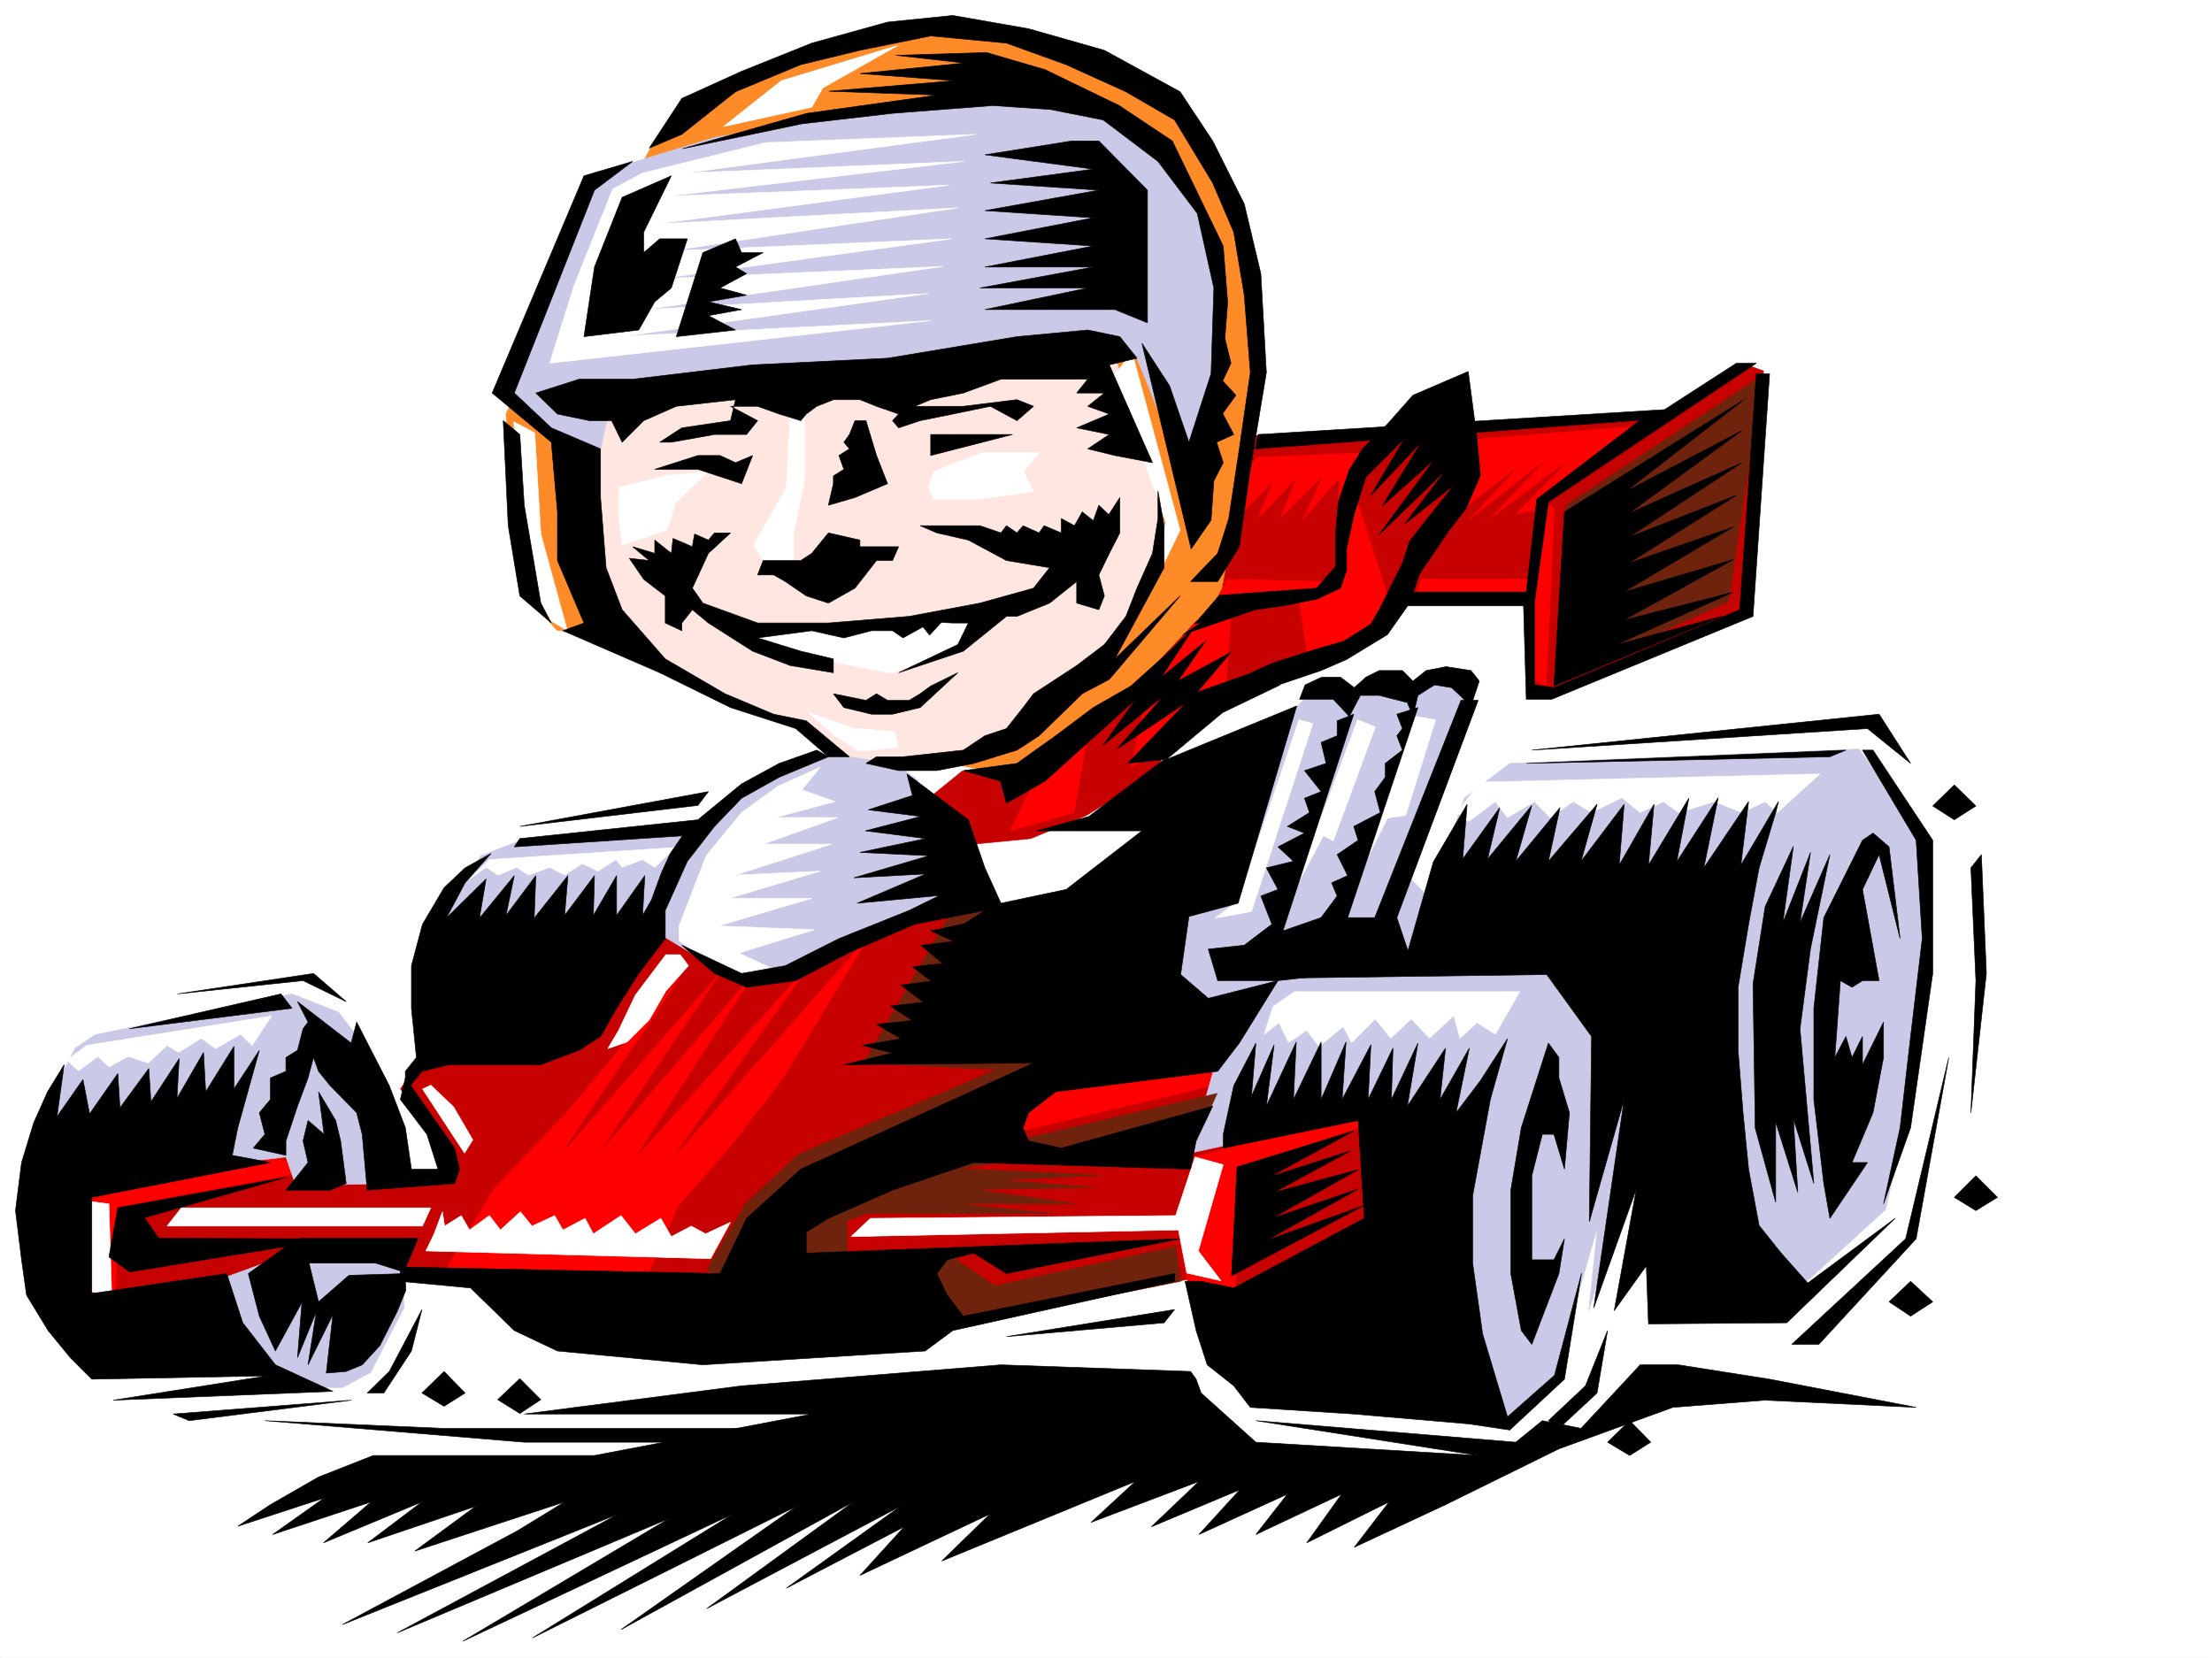 <svg xmlns="http://www.w3.org/2000/svg" width="2997.016" height="2246.297"><rect width="100%" height="100%" fill="#333333" stroke="none"/><defs><clipPath id="a"><path d="M0 0h2997v2244.137H0Zm0 0"/></clipPath></defs><path fill="#fff" d="M0 2246.297h2997.016V0H0Zm0 0"/><g clip-path="url(#a)" transform="translate(0 2.16)"><path fill="#fff" fill-rule="evenodd" stroke="#fff" stroke-linecap="square" stroke-linejoin="bevel" stroke-miterlimit="10" stroke-width=".743" d="M.742 2244.137h2995.531V-2.16H.743Zm0 0"/></g><path fill="#c70000" fill-rule="evenodd" stroke="#c70000" stroke-linecap="square" stroke-linejoin="bevel" stroke-miterlimit="10" stroke-width=".743" d="m1668.594 591.738 583.644-25.492 116.168-71.16 20.957 7.504-23.968 327.308-262.989 110.848-23.226-2.973-8.25-128.09-452.543 7.508zm188.07 925.774v139.312l-191.824 104.121-54.703-27.718-332.66 64.394-65.18-88.363-152.102 9.734 29.207-71.16 245.004-107.098 384.39-116.867zm0 0"/><path fill="red" fill-rule="evenodd" stroke="red" stroke-linecap="square" stroke-linejoin="bevel" stroke-miterlimit="10" stroke-width=".743" d="m1400.367 1471.059 300.445-41.953-35.972 36.714-300.445 71.16-3.754-32.96zm0 0"/><path fill="#c70000" fill-rule="evenodd" stroke="#c70000" stroke-linecap="square" stroke-linejoin="bevel" stroke-miterlimit="10" stroke-width=".743" d="m119.879 1611.117 274.21-46.414 214.306 32.922 7.507-32.922-73.43-89.148 26.2-37.457 125.902-36.676 184.317-155.07L1491 1194.66l-47.195 262.168-379.856 199.996-35.972 104.121-651.836-32.96-253.25 60.644zm0 0"/><path fill="red" fill-rule="evenodd" stroke="red" stroke-linecap="square" stroke-linejoin="bevel" stroke-miterlimit="10" stroke-width=".743" d="m376.14 1568.418-256.261 47.195-4.496 145.332 40.469-8.992 6.726-117.613 253.992-46.45zm1461.794-60.644-221.032 60.644-20.996 98.883 14.23 74.918 64.438 9.734v-168.558l210.555-70.38zM604.64 1718.992l64.438-107.875 101.895-107.098 152.101-182.753-166.332 247.152 220.29-251.649-170.087 251.649 216.535-251.649-166.332 256.887 243.516-271.117-196.32 275.617 274.992-312.332-119.14 196.242-72.688 93.645-68.93 78.629-47.195 107.879zm0 0"/><path fill="#cacae8" fill-rule="evenodd" stroke="#cacae8" stroke-linecap="square" stroke-linejoin="bevel" stroke-miterlimit="10" stroke-width=".743" d="m1782.492 931.754 43.438 12.004 47.937-23.227 46.45 8.25 55.484-16.5 17.203 23.969-88.402 247.934 31.472 32.218 47.938-134.816 61.465-47.195 473.5-19.473 85.433 122.07 2.973 170.047-24.711 205.234-27.723 126.567-116.125 105.61-225.531-43.438 8.996-89.89-23.969 14.972-45.707 149.832 11.961-113.86-57.672 200.739-73.43 63.656-168.597-236.672-2.23-182.012-250.239 54.665 47.938-169.266-69.676-50.203-8.996-122.07 154.367-241.954zm-834.668 193.269-242.031 13.493-53.957 20.957-54.66 71.16-11.262 38.203 307.207-24.711 5.984 24.71 92.903 56.184h59.195l112.375-52.433 92.156-34.484 59.2-24.711-65.18-152.02-68.191-48.719-72.688 10.516-122.11 66.629zm-666.109 614.184 113.898-41.21 142.364 6.019 6.726 29.21 3.008 38.2-45.707 88.367-38.2 20.215h-51.73l-113.86-80.117zm-152.84-337.043 266.738-55.441 62.914 24.71 46.489 59.938 47.937 171.535-152.101 3.715-13.489-38.945-166.332 20.215-160.347-86.88 41.21-80.898zm0 0"/><path fill="#ffe6e1" fill-rule="evenodd" stroke="#ffe6e1" stroke-linecap="square" stroke-linejoin="bevel" stroke-miterlimit="10" stroke-width=".743" d="m802.45 545.29 3.01 238.94 59.938 106.352 224.004 95.871 47.977 36.715 82.422 11.223 133.332-17.985 136.383-107.097 137.12-213.485L1524 431.43l-573.207 41.21Zm0 0"/><path fill="#ff8a28" fill-rule="evenodd" stroke="#ff8a28" stroke-linecap="square" stroke-linejoin="bevel" stroke-miterlimit="10" stroke-width=".743" d="m1577.918 710.8-39.684 128.833-53.215 58.418-117.613 102.636-116.168 39.684 53.957 15.719 99.668-15.719 164.805-105.605 85.434-135.563 19.472-106.351-128.129-227.72-33.707 21.743zm0 0"/><path fill="#ff8a28" fill-rule="evenodd" stroke="#ff8a28" stroke-linecap="square" stroke-linejoin="bevel" stroke-miterlimit="10" stroke-width=".743" d="m802.45 860.629-47.938-6.762-48.719-54.664-20.215-238.937 201.524-370.004 83.164-69.676 230.027-81.64 122.148-3.755 204.532 69.676 104.906 80.899 68.933 157.296 5.981 190.965-35.191 194.016-30.73 56.187-28.466-70.421-71.203-252.43-738.754 87.664zm0 0"/><path fill="#cacae8" fill-rule="evenodd" stroke="#cacae8" stroke-linecap="square" stroke-linejoin="bevel" stroke-miterlimit="10" stroke-width=".743" d="m821.922 571.484-11.223 50.95-96.656-62.168-30.73-37.461 116.125-285.352 170.828-51.687 263.77-44.184h236.007l104.906 62.91 59.938 99.59 23.226 127.348-20.254 191.004-43.441-3.754-56.184-138.57-59.941-11.223-630.137 58.418zm0 0"/><path fill="#fff" fill-rule="evenodd" stroke="#fff" stroke-linecap="square" stroke-linejoin="bevel" stroke-miterlimit="10" stroke-width=".743" d="m1264.73 1101.055 90.672 143.812 105.649-28.465 116.867-104.867-83.906-119.098-125.121 59.157-104.16-20.957-24.715 34.449zm0 0"/><path fill="#c70000" fill-rule="evenodd" stroke="#c70000" stroke-linecap="square" stroke-linejoin="bevel" stroke-miterlimit="10" stroke-width=".743" d="m1303.71 1044.871-38.98 31.473 54.7 67.41 77.183-7.508 75.657-31.437 84.69-53.215 75.661-98.102 113.898-49.422 116.872-44.965 35.226-46.41 38.203-80.156 44.22-66.664-49.462-116.832-87.66 84.613-20.996 70.418-5.242 73.39-32.961 24.712-119.88 24.75-43.44 14.234-92.16 98.102-98.18 73.39-70.418 32.22zm0 0"/><path fill="red" fill-rule="evenodd" stroke="red" stroke-linecap="square" stroke-linejoin="bevel" stroke-miterlimit="10" stroke-width=".743" d="m1662.61 784.973 135.601 2.968-29.992 18.73-122.11 10.52zm340.132-190.263 219.547-17.202-135.602 98.844 19.473 12.746-11.262 239.683-19.468-7.508V802.176h-155.114l5.282-17.203h147.601l15.719-95.875-35.23 7.468 76.44-77.144-109.401 81.64 77.183-81.64-107.133 84.652 68.192-73.39-75.7 58.414 7.508-55.442-9.738-31.437zm-298.922 24.712 146.82-5.98-38.199 75.656 2.27-41.953-49.465 56.93 27.723-59.942-57.711 56.93 21.738-53.918-51.687 53.917 19.468-49.421-40.464 41.953-2.231-49.461zm0 0"/><path fill="#fff" fill-rule="evenodd" stroke="#fff" stroke-linecap="square" stroke-linejoin="bevel" stroke-miterlimit="10" stroke-width=".743" d="m1760.008 975.23 18.73 5.243-83.168 254.656-49.46 8.996 30.734-23.227zM120.625 1627.617l26.977 3.715 3.753 123.594-30.73-5.238zM830.172 256.145l-52.434 131.101-32.96 104.867 516.199-57.672-414.305 20.957 411.332-57.671-383.61 21.738 403.083-58.453-382.125 16.5 394.128-53.922-382.125 16.465 390.336-58.418-406.836 21.703 394.872-52.434-382.125 14.973 402.34-47.152-377.63 15.718 394.13-52.433-284.727 11.218-167.074 41.215zm149.871-84.614 78.668-62.168 158.082-47.937-101.895 57.672-14.976 26.199zM696.059 571.484l28.464 14.977 8.25 137.086 35.973 131.062-52.473-31.437zm813.671-62.91 69.715 199.254-16.5 84.613 35.973-74.136-65.18-241.168zm-439.054 57.672-5.238 94.387-44.223 77.887 16.5 26.98h37.457v-41.953l14.976-73.39v-105.61Zm-232.254 94.387 65.18-16.5 56.187-5.238-44.184 41.953-12.003 37.457-60.684 20.215-4.496-35.93zm426.308-21.738 65.961-25.454h77.145l-20.957 25.454 13.488 26.98-73.43 10.477h-62.206l-6.727-15.72zm-251.726 220.953 167.816-10.477 178.336-26.2-44.965 47.196-105.648 41.914-133.371-25.453zm143.106 126.605 56.187 5.242 4.496 20.957-52.434 5.239-33-20.957-35.933-31.438zm-236.008 268.149 36.714-95.13 47.938-58.417 49.46-35.969 56.93-25.457-24.71 30.695 44.925 15.758-80.898 21.7h84.652l-101.152 35.972h92.902l-130.36 41.914 114.641-5.238-122.89 36.715h111.668l-126.645 37.457 129.617 5.238L1001 1291.316l44.965 20.958-57.711 11.222-68.152-48.68zm-257.004-89.891 252.507-16.461-28.503 26.941-16.461-10.48-27.723 10.48-8.25-10.48-24.711 15.719-20.996-10.48-23.969 15.718-20.215-10.477-28.504 10.477-16.46-10.477-24.75 10.477-16.461-10.477-23.227 16.5zm1342.652-104.867 460.05-11.219-57.71 52.43-16.461-14.973-31.477 14.973-37.457-14.973-47.976 14.973-20.957-14.973-31.473 14.973-24.71-20.215-41.216 20.215-24.75-14.973-31.472 21.7-20.961-21.7-36.715 21.7-16.5-21.7-35.93 26.937-16.5-11.964zm-251.762 283.867h304.98l-33.003 57.71-24.711-15.757-23.223 20.996-8.25-30.73-32.96 30.73-24.716-26.234-27.718 26.234-20.996-26.234-32.22 32.219-11.222-21.739-32.96 26.977-16.5-21.739-24.712 16.5-12.746-26.98-20.254 15.758 12-37.457zm-1636.336 72.687 250.239-39.726-26.235 39.726-15.719-14.976-33.742 19.473-19.472-14.235-30.735 19.473-15.715-9.735-25.457 23.97-26.976-8.997-26.238 14.234-14.973-14.234-26.238 19.473-15.72-14.23zm108.621 244.922h346.153l11.258-24.71H245.742zm926.825 14.23 443.55-8.991 11.262 58.418 46.45 10.476-30.731-40.43 33.703-116.867-38.2-10.48-26.237 79.41-413.56 3.754zm-580.672-199.995 56.93 86.882 11.257-17.988-26.234-44.926-30.695-29.207zm329.687-182.008-41.21 54.66-23.223 48.719-14.235 23.969 26.2-8.993 29.988-29.992 22.48-38.941 30.696-34.45-11.223-14.972zm-325.191 401.476 385.875 10.48 26.98-49.421-33.742 15.719-19.472-10.48-26.98 14.23-14.231-24.711-34.45 20.96-19.507-24.714-37.461 24.715-11.22-20.961-29.991 15.719-11.22-19.473-30.733 14.234-15.72-19.472-26.98 24.71-14.972-19.472-26.98 19.473-11.223-19.473-22.481 14.234-3.012-19.472-11.222 29.953zm1262.5-719.793 23.969 9.739-56.93 154.289-13.492-6.766-41.211 77.926zm78.668-4.496 26.98 4.496-40.469 129.579-24.71 3.714-40.47 80.157zm0 0"/><path fill="red" fill-rule="evenodd" stroke="red" stroke-linecap="square" stroke-linejoin="bevel" stroke-miterlimit="10" stroke-width=".743" d="m1406.348 1047.879-37.457 77.887 86.175-24.711 19.473-108.618zM1556.96 925.77l-24.75 114.601 127.388-91.375 8.25-114.601-49.461 9.734zm203.048-113.075 11.223 74.133 89.148-35.191 19.512-44.965-44.223-137.79-17.988 66.669-2.97 45.668zm0 0"/><path fill="#70230c" fill-rule="evenodd" stroke="#70230c" stroke-linecap="square" stroke-linejoin="bevel" stroke-miterlimit="10" stroke-width=".743" d="m2121.879 684.602 265.996-176.028-45.707 306.348-225.527 102.637Zm-830.172 1019.414 56.188 38.203 245-53.176 6.765 47.152-288.48 57.672-140.84-83.125-108.656-3.754 10.515-53.176 265.961-99.624 310.961-72.649-14.234 31.477-197.063 50.906-57.71 6.766-79.415 12.706 193.313 8.993-138.61 6.765 129.618 9.735-163.32 2.972 137.081 19.473h-161.836l128.133 12.746h-249.496l-27.723 9.735v44.183zm0 0"/><path fill="#70230c" fill-rule="evenodd" stroke="#70230c" stroke-linecap="square" stroke-linejoin="bevel" stroke-miterlimit="10" stroke-width=".743" d="m957.559 1720.477 52.433-89.145 71.946-67.41 268.222-114.563-179.82-8.992 118.355-204.496 59.2-10.477-1.485 26.196 71.942 197.77-203.829 114.562-147.601 76.402-68.934 98.883zm0 0"/><path fill-rule="evenodd" stroke="#000" stroke-linecap="square" stroke-linejoin="bevel" stroke-miterlimit="10" stroke-width=".743" d="m923.816 182.012 72.688-57.672 88.402-36.715 80.196-19.473 95.875-19.472 102.675 9.734 80.899 29.211 80.937 36.715 65.922 38.199 51.688 85.395 28.504 66.664 14.234 85.355 8.21 104.867-14.976 103.38-14.23 94.39-14.977 47.152-36.715 38.2h36.715l29.207-47.153 14.977-104.867 21.738-131.102-7.508-134.074-22.441-94.348-42.738-85.394-44.18-66.664-102.64-56.188-102.676-29.207-102.637-17.988-88.406 8.992-102.637 28.465-95.168 38.203-80.938 36.715-44.183 67.406zm0 0"/><path fill-rule="evenodd" stroke="#000" stroke-linecap="square" stroke-linejoin="bevel" stroke-miterlimit="10" stroke-width=".743" d="m1086.434 167.777 122.851-14.23 135.637-10.48 77.926 5.238 71.906 14.234 74.172 56.188 53.215 70.378 22.484 101.114-3.754 116.125-29.988 92.863-26.2-76.402-37.456-57.672 66.664 278.629 26.98-38.946 3.754-53.175 12.707-24.711-8.992-27.723 23.262-10.477-15.012-28.464 17.984-24.711-17.984-19.473 11.258-23.969-8.25-33.703 3.754-48.68-6.02-76.402-68.934-142.324-71.906-47.938-100.406-48.68-79.414-23.222-122.89 3.75 92.902 10.48-141.582 14.235 127.347 9.734-169.3 14.23 146.82 5.243-176.813 24.71-168.558 47.938zm0 0"/><path fill-rule="evenodd" stroke="#000" stroke-linecap="square" stroke-linejoin="bevel" stroke-miterlimit="10" stroke-width=".743" d="m1488.773 191.004 65.922 66.664V437.41l-44.183-17.945h-176.106l139.39-29.246H1327.68l153.586-28.426h-146.86l146.86-28.465-146.86-9.738 146.86-28.461-146.86-9.738 154.367-27.723-146.863-9.734 139.356-18.73-146.86-19.47 117.653-18.73zm-645.855 76.402-37.457 94.387-14.234 94.348 74.171-8.993 21.704-38.203 22.48-18.726 21.742-66.63h-37.46l-21.739 18.692v-27.683l37.457-76.399zm109.402 74.875-35.972 113.86 80.156-8.993-36.715-19.472 44.965-8.211-44.965-10.52 51.688-8.992-35.93-9.734 35.93-19.473-14.973-8.953 37.457-19.512h-29.207l-8.25-18.691zm0 0"/><path fill-rule="evenodd" stroke="#000" stroke-linecap="square" stroke-linejoin="bevel" stroke-miterlimit="10" stroke-width=".743" d="M805.46 257.668 696.8 532.543l50.204 47.191 66.668 28.465v65.926l7.508 95.129 21.738 56.89 58.414 66.665 80.938 47.195 65.921 27.723 44.223 8.992 58.457 48.68h-28.504l-44.183-38.204-88.407-28.465-95.914-47.19-131.14-56.93 28.504-10.481-35.973-84.61v-65.925l-8.25-94.387-80.152-66.664 124.375-294.344 65.921-19.472zm0 0"/><path fill-rule="evenodd" stroke="#000" stroke-linecap="square" stroke-linejoin="bevel" stroke-miterlimit="10" stroke-width=".743" d="m704.309 588.73 5.98 95.872 22.484 132.59 14.23 26.937-42.694-36.676-15.758-95.129L681.824 570Zm21.699-56.187 58.457-18.73h72.683l162.579-19.473 182.832-8.992 175.324-29.207 95.914-8.993 43.441 8.993 23.223 29.207-37.457 8.992 58.453 132.59-50.945-9.735-36.715-8.996 29.207-19.469-44.223-8.996 44.223-18.726-29.207-10.48 22.48-17.985h-37.496l15.016-18.73h-117.653l-50.949 18.73-44.218 8.992-21.704 8.992h65.922l72.688-8.992 22.484 8.992L1377.883 570l-35.973-19.473-50.945 10.48-44.223 8.993-29.207 9.734-8.25-9.734 8.25-8.992-29.95-10.48-22.483-8.993h-35.973l-22.48 8.992-14.235 10.48-7.508 8.993-29.207-8.992-29.207-10.48h-36.715L1026.492 570l-15.015 18.73h-43.438l-58.457 10.477h-15.719l29.953-19.473L989.777 570l6.727-28.465-80.156 8.992L872.125 570l-29.207 29.207L828.684 570h-29.989l-43.441-8.992zm131.14 208.247 29.954 8.952v-17.945l22.48 17.945 2.27-20.215 26.195 11.262 3.012-17.242 18.73 8.25 8.25-9.738h21.738l-29.988 27.683-21.742 47.195 14.273 20.254 74.172 26.938h95.875l109.399-8.992 95.914-17.946 72.687-20.254 21.7-27.683-58.415-9.734-51.691-27.723-42.734-9.738-22.485-9.735h80.938l28.465 9.735 7.507-9.735 14.23 9.735 8.25-9.735 21.704 9.735 6.762-9.735 23.226 9.735v-19.47l17.985 9.735 10.48-18.73 14.977 11.965 7.507-20.957 13.489 12.746 14.976-23.223v47.934l-14.234 27.683-14.23 29.246 7.503 28.465-7.504 18.692-29.992-8.954v-29.25l-36.715 29.25-44.183 17.946h-14.23l-58.458 47.195-87.66 29.207 80.156-38.203 14.27-29.207h-20.996l-15.719-.742-15.758 17.242-8.992-11.258-26.98 14.973-14.23-9.735h-28.466l-37.457 9.735-43.441-9.735-73.43 9.735 58.414 17.988 44.223 10.477v18.73l-58.453-9.738-50.95-19.469-59.937-38.203-21.742-17.984-14.23 17.984v10.48l-22.485-10.48v-36.676l-29.207-22.48-19.473-28.465 26.98 3.012zm0 0"/><path fill-rule="evenodd" stroke="#000" stroke-linecap="square" stroke-linejoin="bevel" stroke-miterlimit="10" stroke-width=".743" d="M1033.96 759.52h50.946l15.016-9.778 22.445-27.683 42.735 9.738v8.992h52.433l-8.25 18.73h-21.7l-29.25 37.418-35.968 20.254-29.953-9.738-28.465-19.512-15.758-8.953h-21.699zm88.407-74.918 6.762-29.207v-10.48l14.234-8.993-6.726-18.727 14.234-8.996-7.508-8.992 7.508-10.477 7.465-18.73h14.977l14.273 47.195 14.973 38.2-44.223 18.73zm138.61-67.407 110.925-28.465h-110.925zm-373.875 18.727h58.453l59.199 19.473 14.973-38.2-23.223 9.735-20.957-9.735h-29.992zm242.027 304.082 44.184 8.992 14.273-8.992 14.973 8.992h29.207l14.976-8.992 14.235-10.48 36.714-17.985-50.949 47.191-37.457 8.997h-28.465l-37.457-8.997zm94.387 85.394 81.68-8.992 29.21-19.472 29.246-9.739 22.48-28.465 14.235-18.726 58.414-38.203 37.496-28.465 29.211-38.2 14.973-38.199 20.996-47.195 7.469-47.152v-37.461l8.25 47.195v56.93l-66.664 123.555 88.406-85.356-95.914 113.078-36.715 19.473-28.465 27.723-29.988 29.207-29.953 19.472-58.453 17.985-50.203 9.734h-51.692l-44.222-9.734 14.273-8.993zm-101.149 0-66.668 27.723-50.945 28.465-36.715 38.2-36.715 47.194-29.992 66.626v38.199L865.398 1319l-29.988 47.191-21.738 38.203-29.207 18.727-51.692 19.473H608.395l-36.715 8.992-22.48 27.723v-27.723l14.976-18.727-6.727-66.668v-57.672l14.977-56.183 29.207-49.426 28.504-26.976 35.187-19.473-35.187 39.726-25.496 47.938 53.96-53.18-8.996 53.18 47.196-57.676-11.223 53.922 40.43-53.922-2.227 57.676 45.707-57.676-4.496 53.922 40.469-53.922-1.527 53.922 31.476-53.922v53.922l38.2-53.922-2.97 53.922 11.965-20.96 13.489-36.716 12.004-26.234 16.5-23.969-227.797 15.016 7.508-11.262 241.246-25.453 59.199-48.68 50.945-27.722 50.95-17.985zm0 0"/><path fill-rule="evenodd" stroke="#000" stroke-linecap="square" stroke-linejoin="bevel" stroke-miterlimit="10" stroke-width=".743" d="m549.2 1460.582 66.702 95.129 6.727 28.465-6.727 19.472-118.394 8.993-6.766-75.66-7.465-29.208-35.972-36.714-15.719-19.473-6.766-18.727-7.468 27.723-14.27 38.2-15.719 47.195v19.468l-44.222-9.734 15.757-18.73-7.507-29.208 14.976-17.984v-29.207l20.996-8.996v-18.727l15.719-9.738 7.508-29.207 6.762-8.992-14.27-27.723 72.688 56.188 7.507-28.465 44.184 86.137 21.738 56.93 8.25 56.187h35.973l-15.016-47.196-35.933-47.19zm0 0"/><path fill-rule="evenodd" stroke="#000" stroke-linecap="square" stroke-linejoin="bevel" stroke-miterlimit="10" stroke-width=".743" d="m469.043 1603.648-7.508-57.671-6.723-27.723-23.226-38.945 7.469 57.671-21.703-18.726-6.762 27.723 6.762 29.207-14.27 17.984-15.719 19.473h59.942zm0 0"/><path fill-rule="evenodd" stroke="#000" stroke-linecap="square" stroke-linejoin="bevel" stroke-miterlimit="10" stroke-width=".743" d="m366.367 1575.184-241.988 47.191v130.32l182.828-26.976 21.703 66.664 44.223 56.93 77.926 35.933-297.473 12.004 208.285-32.96-237.492 4.495-29.211-29.207-29.988-36.715-29.207-47.937-6.766-47.938-8.21-66.664 8.21-65.14 16.5-53.918 18.73-41.957 22.481-36.715-9.734 70.422 35.191-50.207 8.992 46.453 38.238-54.664 2.973 46.414 38.98-53.176 2.973 44.965 38.242-58.457-3.011 53.957 35.972-62.168 2.97 53.176 38.241-61.426v57.672l34.446-52.434-29.207 104.867-7.508 37.457zm-191.043-181.27 220.29-27.723-14.977-19.468zm0 0"/><path fill-rule="evenodd" stroke="#000" stroke-linecap="square" stroke-linejoin="bevel" stroke-miterlimit="10" stroke-width=".743" d="m387.363 1595.398-227.758 41.211-12.003 66.665 28.464 20.214 211.297-34.445-50.945 36.676 14.973 57.672 21.742 47.191 35.969-65.922-6.02 74.918 25.492-62.172-11.222 71.906 33.707-68.152-8.993 79.375 26.977-2.23 21.7-8.993 24.007-26.195 23.227-45.71 11.964-29.208-.742-12.004v-10.476l-76.402 2.265-41.211 35.934-20.996-85.395-195.54-.742-19.51-27.722zm0 0"/><path fill-rule="evenodd" stroke="#000" stroke-linecap="square" stroke-linejoin="bevel" stroke-miterlimit="10" stroke-width=".743" d="m542.473 1716.727 433.074 8.992 35.93-74.88 73.43-66.663 315.46-143.809-257.004 2.227 65.922-15.719-41.21-10.477 52.472-8.992-32.961-19.472 48.68-5.239-29.953-19.472 44.925-5.282-30.691-23.183 41.21-5.281-25.491-19.47 41.21-4.495-29.953-24.711 44.926-5.242-31.472-14.23 45.707-9.74 27.722-17.984-95.133 18.73-88.402 38.2-72.687 38.2-66.707 8.992L968.039 1319l-44.223-38.2 80.938 38.2 59.195-10.48 72.688-36.715 95.129-38.2 41.214-20.214-111.632 10.48 92.902-39.687-97.399 5.238 101.895-29.95-93.644-4.495 89.148-18.73-81.68-10.481 74.953-19.47-71.199-8.995 59.942-19.469-7.508-29.207 83.203 62.168 22.445 65.14 21.738 47.938 88.407-18.691 102.676-79.414h-142.364l70.418-19.47 101.895-77.144-49.461 5.239 79.453-82.383-93.684 62.91 63.692-72.648-82.422 67.41 44.222-62.168-122.89 110.847-52.434 29.95-8.25-29.95-50.207-14.234 72.688-9.734 52.433-37.457 50.95-38.204 50.945-29.207 52.473-47.191 33.703-32.96-44.965 68.187 59.941-48.72-37.457 53.962 71.942-38.985-45.707 53.957 98.14-34.445-86.918 38.942 101.153-14.231-77.926 37.457-76.403 63.656 176.81-72.648-79.411 267.367-66.703 17.984-11.223 78.668 37.457 32.18 94.426-23.969h-81.68l-12.746-42.695 48.719-5.238 37.457-28.465-15.016-38.203 23.266-8.953-15.758-29.246 36.715-8.954-20.957-19.472 35.934-18.73-23.227-8.993 29.992-18.73-6.765-19.47 22.48-8.995-22.48-28.465 29.246-9.734-6.766-28.465 21.742-8.992v-20.215l22.48-8.992-95.91 293.601 51.688-17.95 21.742-29.245-7.508-17.946 21.739-9.738-14.23-28.465 28.464-19.468-5.984-18.73 35.972-18.731-7.508-28.465 14.235-19.469v-18.73l23.226-17.985-7.507-19.472 7.507-9.739-7.507-19.468 28.504-8.997-95.172 284.649h36.714l116.872-294.383h23.226l-110.144 294.383 21.738 65.14-182.793 20.215-52.473 84.653-29.207 38.199-219.547 27.723-36.714 28.465-7.47 20.214 7.47 17.989 44.222 9.734 205.274-56.93-22.48 47.196-7.47 38.199-293.718-8.992-110.145 37.457-86.918 38.199-29.953 18.691v28.465l506.504-19.473-235.266 47.196-44.222-27.723-35.973 8.992-14.23 18.73 14.23 29.208 21.738 28.465 286.215-57.672v10.476l-300.445 66.668-37.457 27.719-301.188 18.73-197.066-18.73-58.453-27.719-59.196-57.672-95.132-8.996zm0 0"/><path fill-rule="evenodd" stroke="#000" stroke-linecap="square" stroke-linejoin="bevel" stroke-miterlimit="10" stroke-width=".743" d="m1605.64 1736.195 14.977 66.668 15.016 46.45 35.969 28.464 22.445 29.207 140.133 8.993 156.597 13.492 54.7 8.21 74.171-68.894 23.227-143.808-36.715 138.57-63.695 56.183-33.703-112.37-13.489-95.876v-91.375l23.97-130.32 23.222-82.383-36.715 56.93-32.96 43.437 17.987-87.66-39.726 69.676 7.508-69.676-51.692 78.668 14.235-85.394-35.973 76.402 2.227-69.676-33.704 69.676 3.754-74.172-38.984 74.172 5.281-77.887-33.746 77.887v-77.887l-37.457 77.887 3.754-77.887-40.469 86.88 10.48-83.165-30.695 69.676 5.985-71.906-29.953 57.672-14.27 65.921v18.731l182.832-37.457 8.25 132.586-176.812 94.351-44.22-8.996zm0 0"/><path fill-rule="evenodd" stroke="#000" stroke-linecap="square" stroke-linejoin="bevel" stroke-miterlimit="10" stroke-width=".743" d="m2097.91 1413.387-36.715 114.601-14.23 84.653v113.078l14.23 77.144 14.235 18.727 36.714-95.871 7.504-47.196-14.23 28.465h-29.988v-113.82l14.23-56.188h15.758l14.23 47.196 6.727-76.402-14.23-47.192v-27.723zm0 0"/><path fill-rule="evenodd" stroke="#000" stroke-linecap="square" stroke-linejoin="bevel" stroke-miterlimit="10" stroke-width=".743" d="m1762.98 1325.02 332.704-4.497 60.68 83.872-3.009 250.902 47.192-165.508-41.211 282.379 57.71-161.05-29.987 164.804 43.48-60.684 2.969 78.63 187.328-1.485 146.86-141.543-118.395 87.625-35.969-40.469-29.953-37.418-14.23-76.402-7.508-76.403-6.727-84.652v-85.394l14.234-85.391 14.23-76.402 22.485-74.88 3.754-14.972-50.949 86.137 10.48-86.137-60.683 89.852 19.472-95.094-56.187 86.883 16.46-86.137-54.702 90.633 7.508-82.422-47.192 82.422 6.723-82.422-58.414 77.184 21.699-77.184-65.922 77.184 15.719-72.688-59.942 72.688 21.743-75.66-59.942 72.648 16.5-69.676-50.203 69.676 5.98-74.172-45.706 77.926-37.458 131.062zm304.942-290.63 433.07-17.984-21.699 8.992zm0 0"/><path fill-rule="evenodd" stroke="#000" stroke-linecap="square" stroke-linejoin="bevel" stroke-miterlimit="10" stroke-width=".743" d="m2523.477 1016.406 72.683 122.11 8.25 133.289-15.754 132.59-14.234 123.593-22.48 103.344 36.714-103.344L2618.644 1319v-180.484l-80.937-122.11zm0 0"/><path fill-rule="evenodd" stroke="#000" stroke-linecap="square" stroke-linejoin="bevel" stroke-miterlimit="10" stroke-width=".743" d="m2523.477 1138.516-52.434 104.863-13.492 122.812v123.598l13.492 113.86 8.25 47.19 50.945-75.655h-20.996l28.465-67.41 14.234-74.915v-47.937l-28.464 57.672v-38.2l-14.235 28.465-8.25-28.464-14.976 28.464 7.507-104.125 15.72 8.993 14.234-8.993h22.48l-22.48-123.554 22.48-47.196 28.465 113.82-14.977-124.296-21.738-18.73zm0 0"/><path fill-rule="evenodd" stroke="#000" stroke-linecap="square" stroke-linejoin="bevel" stroke-miterlimit="10" stroke-width=".743" d="m2391.629 1228.367-16.5 104.863 3.012 195.5 27.722 100.372V1520.48l29.95 95.133-5.981-99.629 27.719 87.664-18.727-209.734 14.23-108.617 26.239-127.313-40.469 92.122 14.23-95.13-37.456 95.13 14.234-103.38zm-27.723-687.574-244.258 152.8-14.23 235.93 227.016-94.386-143.852 38.945 160.313-71.906-149.09 38.199 149.09-82.383-149.09 44.184 149.09-88.367-142.325 49.421 146.078-92.117-146.078 56.93 153.582-101.113-153.582 68.894 153.582-112.336-157.336 82.387zm63.657 1280.797 154.367-143.067 58.453-245.664-44.223 245.664-131.883 143.067zm242.773-645.656 6.762 152.8-6.762 179.04L2691.332 1319l-6.766-161.016zm-492.27 626.929-29.953 74.914-50.203 47.196 14.235 10.476 51.687-47.937zM571.68 1774.398l-44.219 83.907-29.953 29.207h22.484l37.457-56.93zm-337.157 141.579 241.247-18.727-219.508 27.723zm5.981-569.254 170.086-17.989 58.453 28.465L424.82 1319Zm463.805-226.938 241.246-28.465 14.234-18.73zm1371.121-103.379 454.808-29.21 58.418 47.195-42.699-66.664zm-484.02 757.992-227.758 36.715 213.524-18.73zM358.898 1924.973l242.735 10.476h446.558l-88.402 18.73h-249.5Zm0 0"/><path fill-rule="evenodd" stroke="#000" stroke-linecap="square" stroke-linejoin="bevel" stroke-miterlimit="10" stroke-width=".743" d="m505.758 1972.164-74.172 29.207-65.219 37.461-44.183 29.207 116.87-38.203-69.675 49.426 133.367-44.184-64.434 55.402 133.368-55.402-73.43 55.403 146.117-49.422-82.422 60.683 203.047-66.664-63.695 38.942-237.492 127.312 373.875-149.793-299.703 161.05 368.636-155.07-279.488 166.294 365.625-172.274-271.238 167.777 357.414-178.257-237.531 167.035 314.714-173.016-198.55 144.55 262.242-138.57-154.364 110.848 159.606-83.125-59.941 65.922 176.066-83.164-65.18 63.652 262.246-107.835-59.941 55.445 146.078-55.445-64.437 61.425 119.878-50.203-55.44 60.684 119.878-54.664-42.695 54.664 116.125-54.664-47.192 65.883 111.63-55.403-47.192 61.426 123.633-57.672 153.585-75.66 154.364-56.188 124.379-9.734 205.273 9.734-198.547-38.199-123.636-19.472h-51.688l-80.156 86.136-52.473-10.476-35.972 29.207-352.133-29.207 301.187 47.191-301.187-17.984-74.172-66.668-6.766-18.727-7.469-10.48-257.003-8.992-351.391 28.464-294.465 38.2h389.633l-294.461 56.187zm2053.687-208.246 29.211-27.723 29.988 27.723-29.988 19.473zm88.407-141.543 29.246-29.207 29.207 29.207-29.207 17.95zM571.68 1887.512l29.953-29.207 28.504 29.207-28.504 17.988zm102.64 8.996 29.989-28.465 28.464 28.465-28.464 18.726zm0 0"/><path fill-rule="evenodd" stroke="#000" stroke-linecap="square" stroke-linejoin="bevel" stroke-miterlimit="10" stroke-width=".743" d="m2178.066 1954.18 29.989-29.207 28.465 29.207-28.465 17.984zm440.578-862.117 29.208-28.465 29.246 28.465-29.246 18.73zM1602.668 859.848l45.672-29.95 48.719-17.988 48.718-5.238 38.2-9.735 25.453-29.207v-43.44l3.754-44.185 14.976-43.441 17.984-28.465 33.747-33.703 34.445-38.941 74.914-32.22 11.262 85.395 5.238 55.403-19.469 44.965-23.226 29.953L1942.8 749l-19.473 28.465-13.488 39.726-29.95 42.657-55.445 33.742-34.488 14.976-59.938 20.215-107.878 47.196 5.242-32.961 95.91-44.184 60.684-19.473 36.714-10.52 36.715-23.183 11.223-19.511 31.477-62.915 9.734-29.949 33.742-42.695 26.941-33.707-67.41 53.176 56.188-73.391-90.672 87.625 74.953-101.855-70.457 62.91 52.473-86.137-68.192 71.906 45.707-77.144-52.472 52.433-15.715 49.422-10.48 47.938v29.207l-8.25 23.968-32.22 14.973-45.706 8.996-37.457 5.239zm0 0"/><path fill-rule="evenodd" stroke="#000" stroke-linecap="square" stroke-linejoin="bevel" stroke-miterlimit="10" stroke-width=".743" d="m2352.648 492.113-97.398 62.91-550.684 33.707-3.753 19.47 521.476-38.942-140.098 107.094-14.27 125.824h-167.815l-8.254 18.73h172.355l3.715 126.606h34.484l272.723-112.375 22.484-328.793h-17.988l-22.48 319.8-251.727 105.61-26.238-3.715V815.664l18.73-135.559 281.715-187.992zm-700.554 314.559 131.883-9.735-165.59 48.72zm123.633 140.84h30.734l21.7 23.222 15.015-28.464h25.453l38.238 9.738 7.469 18.726 6.766-28.464 22.48-14.23 23.227 3.714 26.195 24.75 11.262-33.703-11.262-14.235-33.703-5.238-26.98 5.238-17.985 14.235-14.23-14.235h-31.477l-17.988 8.993-15.715 14.195-18.73-14.195h-25.493l-22.484 10.48-7.469 19.473zm-1327.68 730.269H566.44l-19.472 45.707-38.239-12.004h-92.16l-10.476-33.703zm1228.055-96.617-7.508 147.563 179.078-95.13-131.887 47.196 124.38-69.676-116.872 39.723 116.871-65.922-113.898 30.695 103.418-56.187-109.403 35.23 113.899-62.172zm0 0"/></svg>

